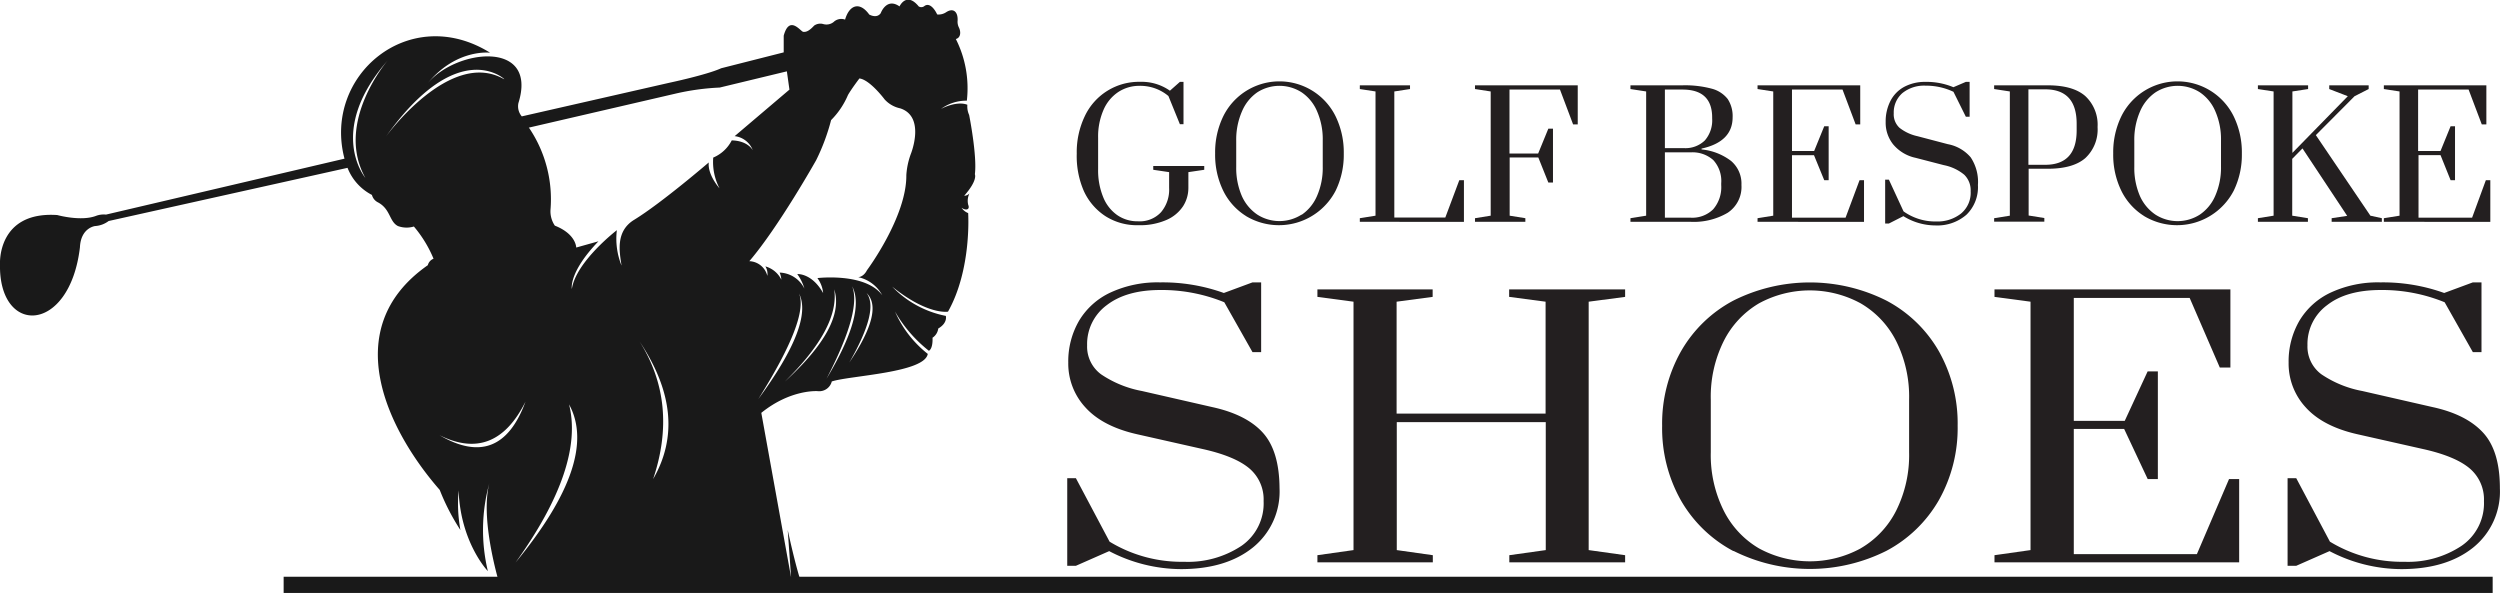 <svg id="Layer_1" data-name="Layer 1" xmlns="http://www.w3.org/2000/svg" viewBox="0 0 436.29 103.49"><defs><style>.cls-1{fill:#231f20;}.cls-2{fill:#191919;fill-rule:evenodd;}</style></defs><path class="cls-1" d="M196,41.27a10.36,10.36,0,0,1-3.77-4.4A15.28,15.28,0,0,1,191,30.35a14.55,14.55,0,0,1,1.4-6.52,10.44,10.44,0,0,1,9.68-6,8.55,8.55,0,0,1,5.18,1.55L209,17.84h.63v7.39H209l-2-4.92a7.62,7.62,0,0,0-5-1.78,6.68,6.68,0,0,0-3.74,1.07,7.1,7.1,0,0,0-2.59,3.13,11.58,11.58,0,0,0-.94,4.88v5.45a12.3,12.3,0,0,0,.88,4.88,7,7,0,0,0,2.44,3.14,6.2,6.2,0,0,0,3.65,1.09,5.05,5.05,0,0,0,4-1.58,6.06,6.06,0,0,0,1.42-4.23V33.59l-2.77-.41v-.66h8.9v.66l-2.77.41v2.77a5.9,5.9,0,0,1-.92,3.17,6.6,6.6,0,0,1-2.89,2.4,11.56,11.56,0,0,1-4.94.92A10.2,10.2,0,0,1,196,41.27Z" transform="translate(-3.09 -3.55)"/><path class="cls-1" d="M220.57,41.27a10.77,10.77,0,0,1-4-4.42,14.29,14.29,0,0,1-1.42-6.5,14.36,14.36,0,0,1,1.42-6.51,10.93,10.93,0,0,1,19.6,0,14.37,14.37,0,0,1,1.43,6.51,14.29,14.29,0,0,1-1.43,6.5,11.15,11.15,0,0,1-15.61,4.42Zm9.67-.23a7.58,7.58,0,0,0,2.69-3.29,12.17,12.17,0,0,0,1-5.11V28.06a12.17,12.17,0,0,0-1-5.11,7.52,7.52,0,0,0-2.69-3.29,7.17,7.17,0,0,0-7.73,0A7.64,7.64,0,0,0,219.83,23a12.32,12.32,0,0,0-1,5.11v4.58a12.32,12.32,0,0,0,1,5.11A7.7,7.7,0,0,0,222.51,41a7.17,7.17,0,0,0,7.73,0Z" transform="translate(-3.09 -3.55)"/><path class="cls-1" d="M240.4,42.26v-.63l2.74-.44V19.51l-2.74-.42v-.65h8.76v.65l-2.74.42v22h8.9L257.76,35h.81v7.27Z" transform="translate(-3.09 -3.55)"/><path class="cls-1" d="M260.5,42.26v-.63l2.74-.44V19.51l-2.74-.42v-.65h17.93v6.82h-.81l-2.29-6.08h-8.81V30.35h5L273.3,26h.81v9.41h-.81l-1.75-4.38h-5V41.19l2.74.44v.63Z" transform="translate(-3.09 -3.55)"/><path class="cls-1" d="M287.63,41.63l2.74-.44V19.51l-2.74-.42v-.65h9.08a18,18,0,0,1,5.12.59,5.21,5.21,0,0,1,2.77,1.8,5.41,5.41,0,0,1,.86,3.18c0,2.85-1.81,4.68-5.42,5.47v.15a10.08,10.08,0,0,1,5.14,2A5.19,5.19,0,0,1,307,35.83a5.4,5.4,0,0,1-2.4,4.85,11.64,11.64,0,0,1-6.47,1.58H287.63Zm9.31-12.23a4.86,4.86,0,0,0,3.67-1.34,5.34,5.34,0,0,0,1.28-3.82v-.17q0-4.89-5.18-4.89h-3.07V29.4Zm1.2,12.14a5.19,5.19,0,0,0,3.93-1.47,5.89,5.89,0,0,0,1.4-4.21v-.33a5.4,5.4,0,0,0-1.39-4.05,5.45,5.45,0,0,0-3.94-1.34h-4.5v11.4Z" transform="translate(-3.09 -3.55)"/><path class="cls-1" d="M309.81,42.26v-.63l2.74-.44V19.51l-2.74-.42v-.65h17.92v6.82h-.8l-2.29-6.08h-8.82V29.9h3.87l1.76-4.32h.77V35h-.77l-1.79-4.37h-3.84V41.54h9.35L327.61,35h.78v7.27Z" transform="translate(-3.09 -3.55)"/><path class="cls-1" d="M335.26,41.27l-2.53,1.29h-.65V34.9h.65l2.56,5.54A9.55,9.55,0,0,0,341,42.2a6.62,6.62,0,0,0,4.33-1.39A4.71,4.71,0,0,0,347,36.93a3.8,3.8,0,0,0-1.11-2.88,8,8,0,0,0-3.57-1.68l-4.94-1.28a7,7,0,0,1-3.9-2.34,6.05,6.05,0,0,1-1.31-3.91,7.82,7.82,0,0,1,.82-3.65,5.81,5.81,0,0,1,2.39-2.47,7.67,7.67,0,0,1,3.75-.88,12.11,12.11,0,0,1,4.86.93l2.17-.93h.66v6.08h-.66L344,19.57a11.15,11.15,0,0,0-4.86-1.07,6,6,0,0,0-4.08,1.32,4.47,4.47,0,0,0-1.48,3.5,3.19,3.19,0,0,0,1,2.53,7.71,7.71,0,0,0,3.11,1.46l5.33,1.4A6.91,6.91,0,0,1,347,31a7.71,7.71,0,0,1,1.27,4.84,6.69,6.69,0,0,1-2,5.18,7.76,7.76,0,0,1-5.47,1.87A10.58,10.58,0,0,1,335.26,41.27Z" transform="translate(-3.09 -3.55)"/><path class="cls-1" d="M351.1,41.63l2.74-.44V19.51l-2.74-.42v-.65h9.35q4.41,0,6.55,1.87a6.82,6.82,0,0,1,2.15,5.42A6.81,6.81,0,0,1,367,31.15Q364.86,33,360.45,33h-3.33v8.16l2.74.44v.63H351.1ZM360,32.31q5.5,0,5.5-6V25.14q0-6-5.5-6h-2.92V32.31Z" transform="translate(-3.09 -3.55)"/><path class="cls-1" d="M377.3,41.27a10.77,10.77,0,0,1-4-4.42,14.29,14.29,0,0,1-1.42-6.5,14.36,14.36,0,0,1,1.42-6.51,10.93,10.93,0,0,1,19.6,0,14.37,14.37,0,0,1,1.43,6.51,14.29,14.29,0,0,1-1.43,6.5,11.15,11.15,0,0,1-15.61,4.42ZM387,41a7.58,7.58,0,0,0,2.69-3.29,12.17,12.17,0,0,0,1-5.11V28.06a12.17,12.17,0,0,0-1-5.11A7.52,7.52,0,0,0,387,19.66a7.17,7.17,0,0,0-7.73,0A7.64,7.64,0,0,0,376.56,23a12.32,12.32,0,0,0-1,5.11v4.58a12.32,12.32,0,0,0,1,5.11A7.7,7.7,0,0,0,379.24,41,7.17,7.17,0,0,0,387,41Z" transform="translate(-3.09 -3.55)"/><path class="cls-1" d="M397.13,42.26v-.63l2.74-.44V19.51l-2.74-.42v-.65h8.76v.65l-2.74.42V30.23l9.67-9.89-3.24-1.25v-.65h6.88v.65L414,20.34l-6.76,6.79,9.52,14.06,2,.44v.63H410v-.63l2.71-.41-7.8-11.77-1.79,1.82v9.92l2.74.44v.63Z" transform="translate(-3.09 -3.55)"/><path class="cls-1" d="M419.11,42.26v-.63l2.74-.44V19.51l-2.74-.42v-.65H437v6.82h-.8l-2.3-6.08h-8.81V29.9H429l1.76-4.32h.77V35h-.77L429,30.62h-3.84V41.54h9.35L436.91,35h.78v7.27Z" transform="translate(-3.09 -3.55)"/><path class="cls-1" d="M196.66,99.73l-5.81,2.56h-1.51V87h1.51l5.88,11.08a24.19,24.19,0,0,0,13,3.51,16.88,16.88,0,0,0,10-2.77A9,9,0,0,0,223.61,91a7.09,7.09,0,0,0-2.53-5.74c-1.69-1.41-4.43-2.54-8.21-3.37l-11.35-2.56q-6-1.36-9-4.67a11.26,11.26,0,0,1-3-7.84,14.11,14.11,0,0,1,1.88-7.29,12.54,12.54,0,0,1,5.51-4.94,19.54,19.54,0,0,1,8.61-1.76,31.6,31.6,0,0,1,11.15,1.85l5-1.85h1.51V65h-1.51l-4.92-8.7a28.81,28.81,0,0,0-11.15-2.14q-5.94,0-9.37,2.65a8.43,8.43,0,0,0-3.42,7,6,6,0,0,0,2.43,5.06,18.86,18.86,0,0,0,7.15,2.92l12.24,2.8q6,1.31,8.86,4.49t2.9,9.68a12.55,12.55,0,0,1-4.68,10.36q-4.69,3.75-12.55,3.75A27.24,27.24,0,0,1,196.66,99.73Z" transform="translate(-3.09 -3.55)"/><path class="cls-1" d="M233,101.69v-1.25l6.3-.89V56.2l-6.3-.84V54.05h20.11v1.31l-6.29.84V75.73h26V56.2l-6.36-.84V54.05h20.24v1.31l-6.36.84V99.55l6.36.89v1.25H266.49v-1.25l6.36-.89V77.22h-26V99.55l6.29.89v1.25Z" transform="translate(-3.09 -3.55)"/><path class="cls-1" d="M305.61,99.73a22.91,22.91,0,0,1-9.17-8.85,25.63,25.63,0,0,1-3.28-13,25.63,25.63,0,0,1,3.28-13A22.82,22.82,0,0,1,305.61,56a29.72,29.72,0,0,1,26.67,0,22.82,22.82,0,0,1,9.17,8.84,25.63,25.63,0,0,1,3.28,13,25.63,25.63,0,0,1-3.28,13,22.91,22.91,0,0,1-9.17,8.85,29.8,29.8,0,0,1-26.67,0Zm22.19-.48A15.83,15.83,0,0,0,334,92.67a21.69,21.69,0,0,0,2.26-10.21V73.29A21.73,21.73,0,0,0,334,63.07a15.89,15.89,0,0,0-6.19-6.58,18.56,18.56,0,0,0-17.75,0,15.93,15.93,0,0,0-6.15,6.58,21.73,21.73,0,0,0-2.26,10.22v9.17a21.69,21.69,0,0,0,2.26,10.21,15.87,15.87,0,0,0,6.15,6.58,18.56,18.56,0,0,0,17.75,0Z" transform="translate(-3.09 -3.55)"/><path class="cls-1" d="M351.16,101.69v-1.25l6.29-.89V56.2l-6.29-.84V54.05h41.17V67.69h-1.85l-5.26-12.15H365V77h8.89l4-8.64h1.78V87.16H377.9l-4.11-8.75H365v21.85h21.48l5.61-13.1h1.77v14.53Z" transform="translate(-3.09 -3.55)"/><path class="cls-1" d="M409.63,99.73l-5.81,2.56h-1.51V87h1.51l5.88,11.08a24.22,24.22,0,0,0,13,3.51,16.85,16.85,0,0,0,9.95-2.77A9,9,0,0,0,436.58,91a7.09,7.09,0,0,0-2.53-5.74c-1.69-1.41-4.43-2.54-8.21-3.37l-11.35-2.56q-6-1.36-9-4.67a11.26,11.26,0,0,1-3-7.84,14.11,14.11,0,0,1,1.88-7.29,12.54,12.54,0,0,1,5.51-4.94,19.54,19.54,0,0,1,8.61-1.76,31.6,31.6,0,0,1,11.15,1.85l5-1.85h1.51V65h-1.51l-4.92-8.7a28.81,28.81,0,0,0-11.15-2.14q-6,0-9.37,2.65a8.43,8.43,0,0,0-3.42,7,6,6,0,0,0,2.43,5.06,18.86,18.86,0,0,0,7.15,2.92l12.24,2.8c4,.87,6.91,2.37,8.85,4.49s2.91,5.35,2.91,9.68a12.55,12.55,0,0,1-4.68,10.36q-4.69,3.75-12.55,3.75A27.21,27.21,0,0,1,409.63,99.73Z" transform="translate(-3.09 -3.55)"/><path class="cls-2" d="M94.15,23.86,119.87,18s6.58-1.39,9.08-2.54l10.91-2.77,0-2.91c1-3.69,2.95-.72,3.41-.67s1-.11,1.9-1.09a1.87,1.87,0,0,1,1.63-.26,2,2,0,0,0,1.77-.37,1.94,1.94,0,0,1,2-.42c.75-2.58,2.55-3.2,4.22-.88,0,0,1.3.76,2-.24,0,0,1-2.79,3.28-1.18,0,0,1.2-2.64,3.35,0a.85.85,0,0,0,1-.07c.95-.69,1.86.68,2.22,1.47a2.33,2.33,0,0,0,1.57-.39c1.26-.82,2.07-.06,2,1.45a2.23,2.23,0,0,0,.23,1.23c.34.68.37,1.76-.54,2a19.05,19.05,0,0,1,1.92,10.76,7.46,7.46,0,0,0-4.51,1.44s2.64-1.47,4.6-.73a3.55,3.55,0,0,0,.31,1.78s1.42,7.12,1,10.35c0,0,.56,1-1.86,3.75a1.24,1.24,0,0,0,.92-.41,2.92,2.92,0,0,0-.22,2c.33.78-.31,1.09-1.17.51a2.56,2.56,0,0,0,1.16.93s.65,9.8-3.52,17.2c0,0-3.53.64-9.73-4.36a17.73,17.73,0,0,0,9.35,5.1s.37,1.22-1.32,2.2a2.27,2.27,0,0,1-1,1.61s.13,1.82-.63,2.28a23.83,23.83,0,0,1-5.92-6.85,19.22,19.22,0,0,0,5.72,7.39c-.54,3.32-13.64,3.78-16.75,4.81a2.26,2.26,0,0,1-2.47,1.69s-4.7-.36-9.83,3.79l5.2,28.73-.59-8.29s2,9.34,2.93,10.39H90.54s-3.8-11.77-2.05-18.56a30.83,30.83,0,0,0-.26,15.35s-4.76-4.93-5.11-14.09a26,26,0,0,0,.32,6.92,38.48,38.48,0,0,1-3.61-7c-8.75-10-18.12-28-2.08-39.22a1.66,1.66,0,0,1,1-1.13,21.29,21.29,0,0,0-3.43-5.62A4.35,4.35,0,0,1,72.54,43C71,42.22,71.26,40,69,38.84a2,2,0,0,1-1-1.27,9,9,0,0,1-4.26-4.73L22.05,42.12a4.38,4.38,0,0,1-2.37.88s-2.49.29-2.64,3.72C15.23,61.91,2.81,62.18,3.09,49.6c0,0-.51-9.22,10-8.52,0,0,4.18,1.17,6.82.12A3.81,3.81,0,0,1,21.59,41l41.62-9.76C59.39,16.72,74.55,4,88.62,12.75c0,0-5.89-.76-10.9,5.34,5-6,19.31-7.63,15.84,3.45a2.71,2.71,0,0,0,.59,2.32Zm8.25,50.26q2.71,10.8-9.33,27.59,14.67-17.83,9.33-27.59Zm-7.6-.48q-5.33,10.68-15,5.86,10.58,6.19,15-5.86Zm53.88-19.59q2,6.41-8.62,16.09,9.56-9.41,8.62-16.09Zm3.13-.53q1.66,4.29-4.48,16.13,6.91-11.52,4.48-16.13Zm2.5,1.16q3.13,3-3,12.13,5.28-9.23,3-12.13Zm-11.77.09q2.6,5.2-7.11,18.42,8.85-14.1,7.11-18.42Zm-27.82,8.39q8.69,13.05,2.35,24,4.44-13.2-2.35-24ZM91.07,17.33S83,9.8,70.44,27.38c0,0,11.22-15.46,20.63-10ZM66.85,34.59S60,26.44,70.75,14.1c0,0-9.31,10.81-3.9,20.49Zm67,14.54A3.36,3.36,0,0,1,137,51.69a2.4,2.4,0,0,0-.34-1.65,4.43,4.43,0,0,1,2.79,2.32,4.11,4.11,0,0,0-.3-1.24,5,5,0,0,1,4.32,2.8,8,8,0,0,0-1.25-2.54s2.53-.22,4.52,3.31a5.23,5.23,0,0,0-1-2.61s8.36-1,11.32,3a6.3,6.3,0,0,0-4.19-3.16s.9,0,1.52-1.21c0,0,6.95-9.33,6.87-16.61a13,13,0,0,1,.81-3.75s2.57-6.43-1.87-7.89a5.1,5.1,0,0,1-2.72-1.55s-2.57-3.45-4.41-3.67c0,0-1.4,1.84-2,2.9a13.83,13.83,0,0,1-2.94,4.37,35.83,35.83,0,0,1-2.61,7S139,43.12,133.86,49.13Zm-38.5-23.3,25.58-5.93a42.2,42.2,0,0,1,7.76-1.07L140.41,16l.45,3.19-9.56,8.12a3.84,3.84,0,0,1,3.16,2.46s-.81-1.65-3.67-1.72a6.43,6.43,0,0,1-3.23,3,9.92,9.92,0,0,0,1.1,5.37s-2.1-2.32-1.88-4.52c0,0-8.29,7.12-13,10-3.31,2-2.58,5.63-2.22,8a12.57,12.57,0,0,1-.82-6.18s-7.15,5.5-7.85,10.26c0,0-.62-2.85,4.64-8.32l-3.88,1.09s0-2.35-3.73-3.82a4.46,4.46,0,0,1-.76-2.76,22.23,22.23,0,0,0-3.75-14.32Z" transform="translate(-3.09 -3.55)"/><polygon class="cls-2" points="49.5 100.65 91.36 100.65 393.14 100.65 435.01 100.65 435.01 103.48 393.14 103.48 91.36 103.48 49.5 103.48 49.5 100.65 49.5 100.65"/></svg>